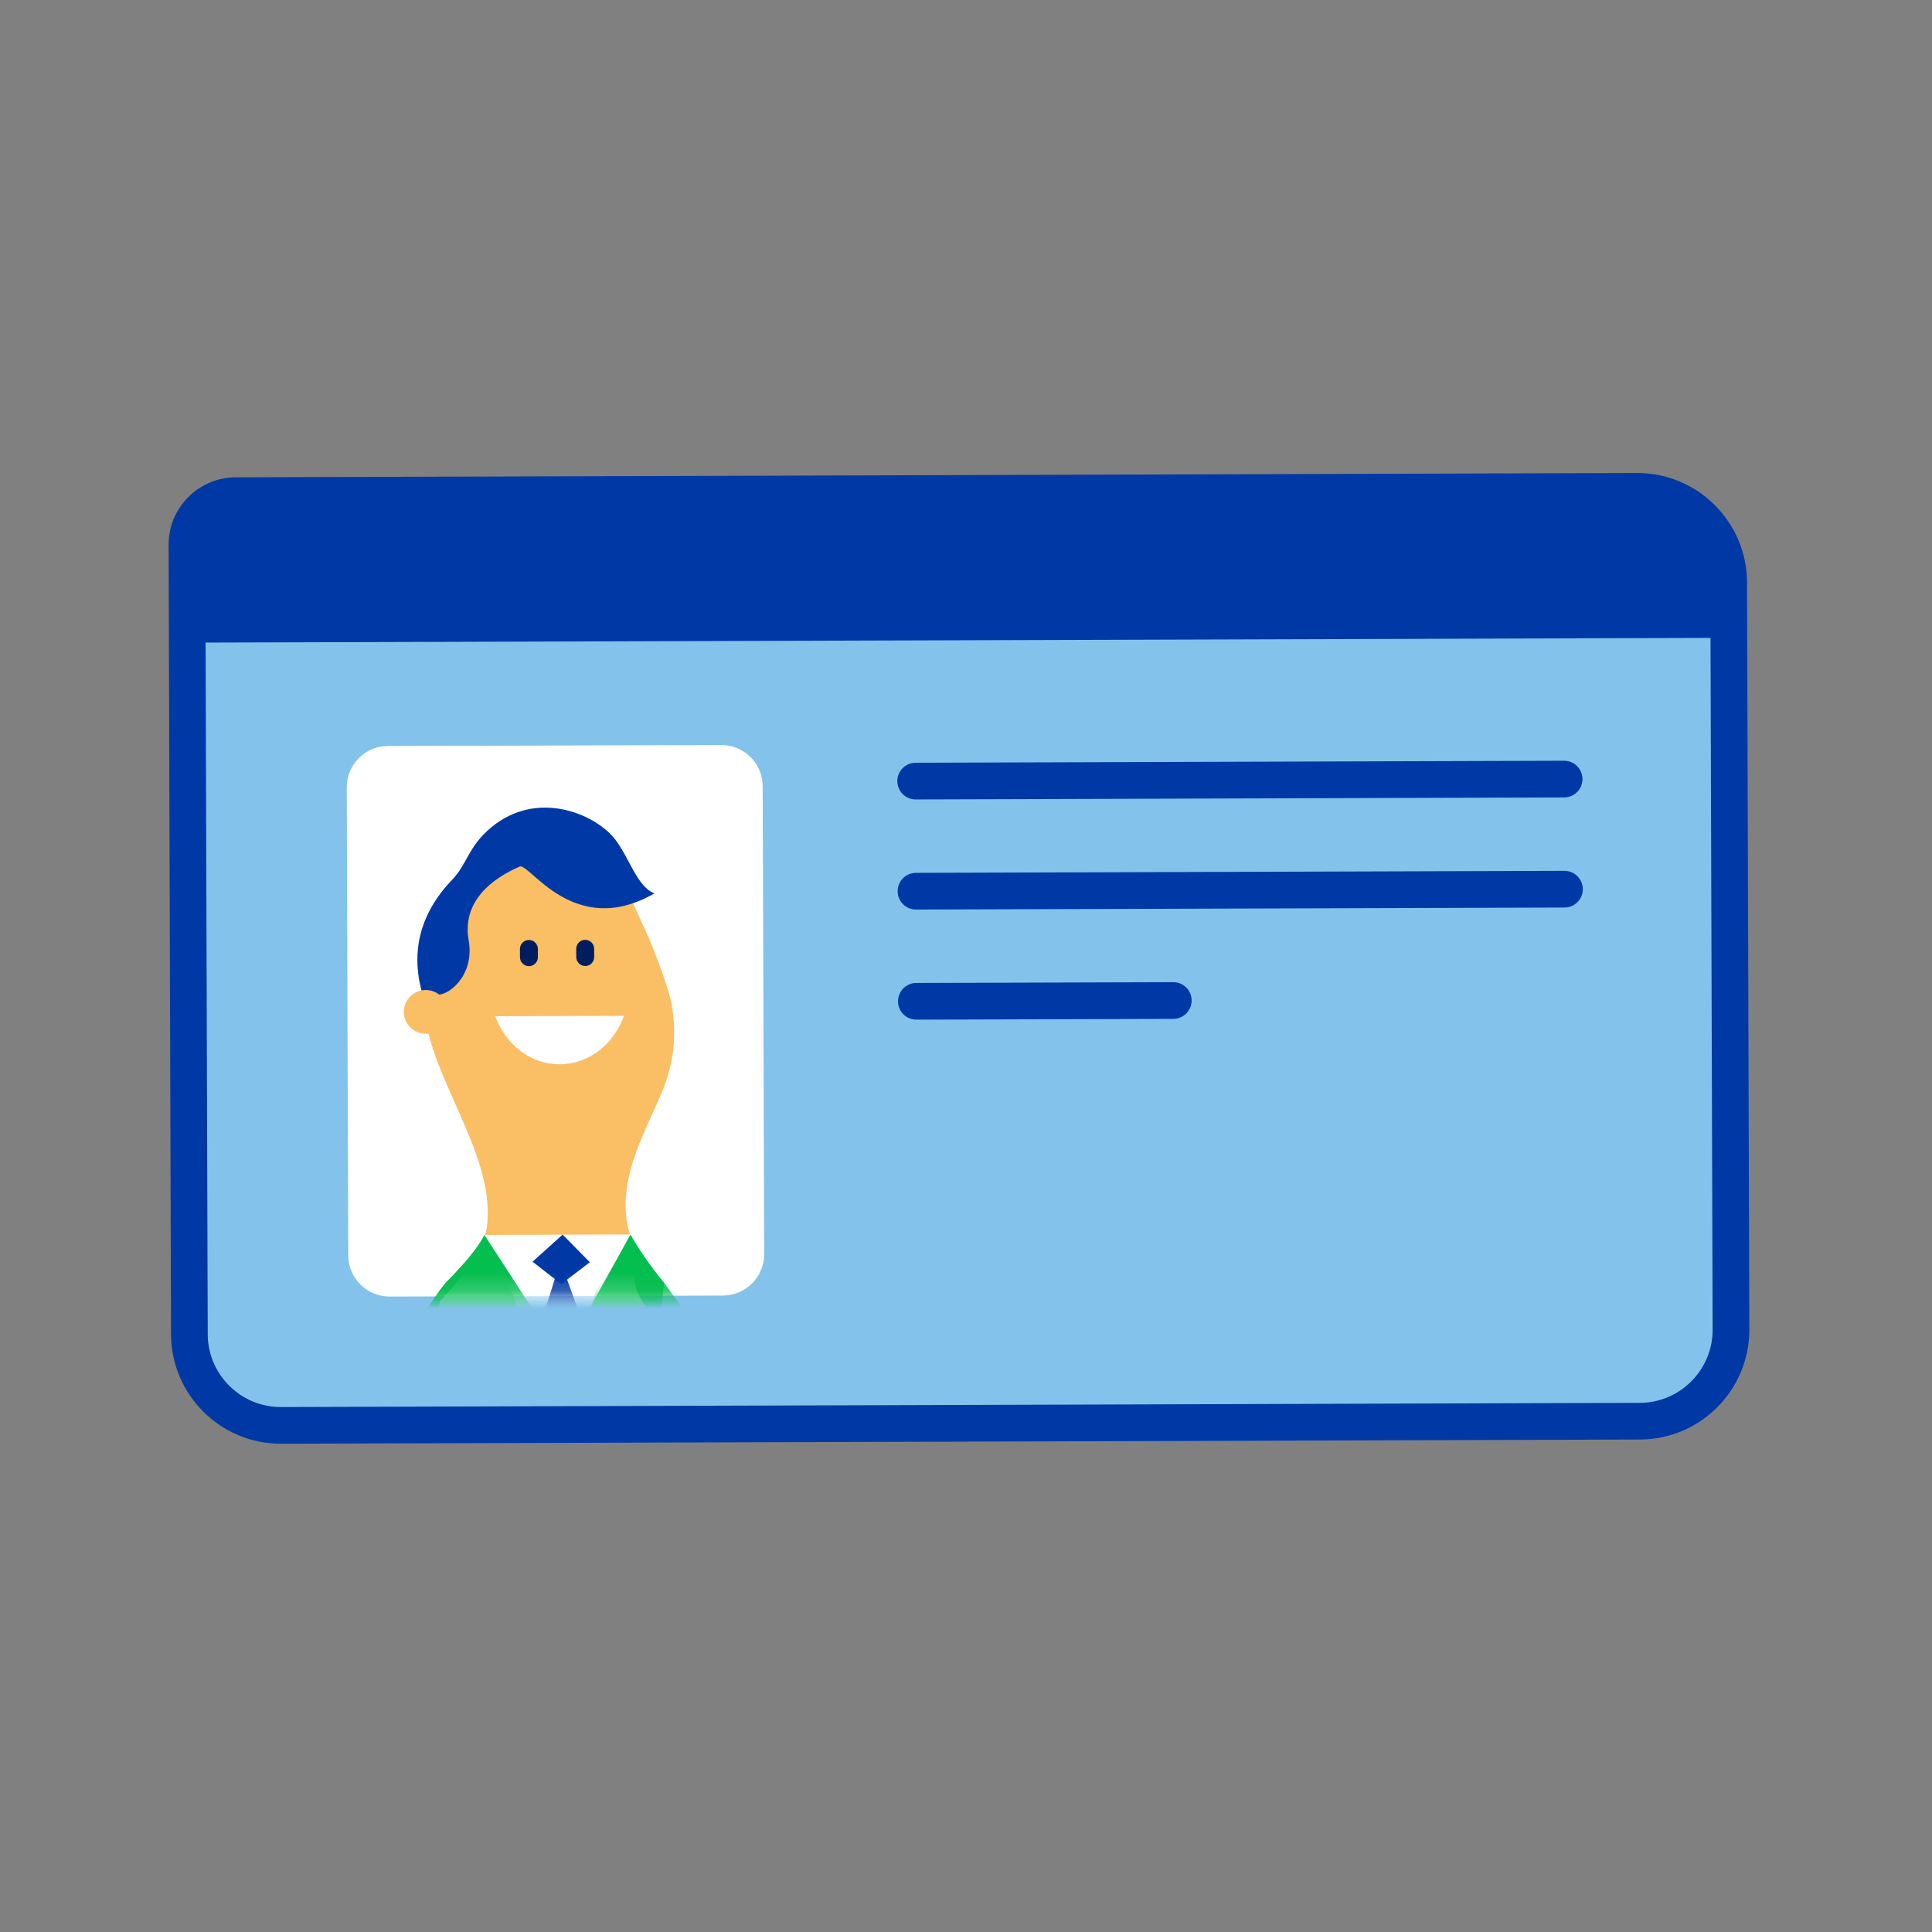 <?xml version="1.0" encoding="utf-8"?>
<svg width="110" height="110" viewBox="0 0 110 110" fill="none" xmlns="http://www.w3.org/2000/svg">
<rect x="0" y="0" width="110" height="110" fill="#808080" stroke="none"/>
<path fill-rule="evenodd" clip-rule="evenodd" d="M93.369 80.915L16.002 81.155C13.129 81.163 10.792 78.841 10.783 75.968L10.645 31.015C10.64 29.476 11.883 28.225 13.422 28.22L93.206 27.973C96.079 27.964 98.415 30.286 98.424 33.159L98.555 75.697C98.564 78.57 96.242 80.906 93.369 80.915Z" fill="#83C3EB"/>
<path fill-rule="evenodd" clip-rule="evenodd" d="M13.425 29.266C12.465 29.269 11.686 30.053 11.689 31.014L11.828 75.967C11.835 78.259 13.705 80.118 15.998 80.111L93.366 79.872C95.658 79.865 97.517 77.994 97.51 75.701L97.379 33.164C97.372 30.871 95.501 29.013 93.208 29.02L13.425 29.266ZM93.373 81.961L16.004 82.2C12.559 82.211 9.749 79.417 9.738 75.973L9.6 31.019C9.593 28.906 11.306 27.183 13.418 27.176L93.202 26.93C96.647 26.919 99.457 29.712 99.469 33.157L99.6 75.695C99.611 79.14 96.817 81.95 93.373 81.961Z" fill="#0039A6"/>
<path fill-rule="evenodd" clip-rule="evenodd" d="M41.163 73.763L22.189 73.819C20.889 73.823 19.832 72.773 19.828 71.473L19.743 44.836C19.738 43.535 20.79 42.478 22.089 42.475L41.063 42.419C42.363 42.414 43.42 43.465 43.424 44.764L43.509 71.401C43.514 72.702 42.463 73.759 41.163 73.763Z" fill="white"/>
<mask id="mask0_1191_5205" style="mask-type:luminance" maskUnits="userSpaceOnUse" x="19" y="42" width="25" height="32">
<path fill-rule="evenodd" clip-rule="evenodd" d="M41.067 42.415L22.089 42.474C20.79 42.478 19.739 43.536 19.743 44.835L19.826 71.475C19.83 72.775 20.886 73.826 22.186 73.82L41.163 73.763C42.464 73.759 43.513 72.702 43.509 71.402L43.427 44.763C43.424 43.464 42.37 42.415 41.073 42.415H41.067Z" fill="white"/>
</mask>
<g mask="url(#mask0_1191_5205)">
<path fill-rule="evenodd" clip-rule="evenodd" d="M23.917 56.021C23.951 56.218 23.994 56.416 24.048 56.613C24.073 56.703 24.1 56.794 24.128 56.884C24.141 61.1 28.294 65.571 27.716 69.896C27.641 70.455 27.195 71.326 26.654 71.967L36.795 71.936C36.267 71.299 35.872 70.417 35.752 69.871C35.027 66.584 37.462 63.336 38.038 61.176C38.188 60.611 38.609 59.27 38.23 57.136C38.066 56.21 37.135 53.803 36.825 53.15C36.401 52.251 36.157 51.629 35.745 50.828C34.213 47.854 31.586 47.728 28.704 48.508C25.502 49.375 23.49 52.441 23.859 55.631L23.817 55.615L23.917 56.021Z" fill="#FABE64"/>
</g>
<mask id="mask1_1191_5205" style="mask-type:luminance" maskUnits="userSpaceOnUse" x="19" y="42" width="25" height="32">
<path fill-rule="evenodd" clip-rule="evenodd" d="M41.067 42.415L22.089 42.474C20.79 42.478 19.739 43.536 19.743 44.835L19.826 71.475C19.83 72.775 20.886 73.826 22.186 73.82L41.163 73.763C42.464 73.759 43.513 72.702 43.509 71.402L43.427 44.763C43.424 43.464 42.37 42.415 41.073 42.415" fill="white"/>
</mask>
<g mask="url(#mask1_1191_5205)">
<path fill-rule="evenodd" clip-rule="evenodd" d="M34.979 47.736C33.859 46.349 30.597 44.927 27.973 47.105C26.63 48.22 26.64 49.158 25.73 50.104C24.559 51.322 23.755 52.849 23.764 54.668C23.767 55.351 23.877 55.995 24.073 56.633L24.834 56.631C25.483 56.739 27.042 55.587 26.684 53.529C26.297 51.314 28.012 50.027 29.589 49.337C30.131 49.099 32.676 53.511 37.263 50.863C36.263 50.495 35.809 48.764 34.979 47.736Z" fill="#0039A6"/>
</g>
<mask id="mask2_1191_5205" style="mask-type:luminance" maskUnits="userSpaceOnUse" x="19" y="42" width="25" height="32">
<path fill-rule="evenodd" clip-rule="evenodd" d="M41.067 42.415L22.089 42.474C20.79 42.478 19.739 43.536 19.743 44.835L19.826 71.475C19.83 72.775 20.886 73.826 22.186 73.82L41.163 73.763C42.464 73.759 43.513 72.702 43.509 71.402L43.427 44.763C43.424 43.464 42.37 42.415 41.073 42.415" fill="white"/>
</mask>
<g mask="url(#mask2_1191_5205)">
<path fill-rule="evenodd" clip-rule="evenodd" d="M28.422 72.716C27.382 71.979 25.94 72.223 25.202 73.26C25.202 73.26 25.004 73.538 24.658 74.025C24.489 74.25 24.264 74.594 24.008 74.992C23.881 75.187 23.747 75.396 23.605 75.616C23.479 75.836 23.346 76.067 23.208 76.307C22.92 76.782 22.66 77.327 22.37 77.893C22.106 78.47 21.817 79.075 21.576 79.724C21.455 80.047 21.324 80.372 21.209 80.708C21.1 81.045 20.991 81.386 20.88 81.73C20.685 82.425 20.48 83.126 20.342 83.841C20.179 84.55 20.072 85.266 19.962 85.966C19.882 86.671 19.783 87.36 19.751 88.03C19.729 88.364 19.709 88.692 19.688 89.013C19.68 89.333 19.672 89.647 19.666 89.953C19.64 90.563 19.669 91.136 19.671 91.665C19.673 91.926 19.684 92.175 19.698 92.411L22.369 92.403C22.379 92.186 22.391 91.962 22.414 91.728C22.462 91.237 22.488 90.702 22.57 90.145C22.605 89.867 22.641 89.581 22.678 89.288C22.726 88.999 22.776 88.703 22.826 88.403C22.916 87.799 23.07 87.192 23.204 86.573C23.366 85.961 23.523 85.339 23.73 84.736C23.911 84.125 24.154 83.537 24.381 82.959C24.505 82.675 24.629 82.394 24.75 82.114C24.878 81.839 25.019 81.574 25.149 81.311C25.407 80.783 25.706 80.298 25.976 79.836C26.271 79.385 26.531 78.951 26.816 78.578C26.953 78.388 27.083 78.206 27.208 78.033C27.335 77.873 27.457 77.722 27.571 77.578C27.796 77.297 27.989 77.051 28.203 76.817C28.597 76.368 28.822 76.112 28.822 76.112C28.872 76.055 28.923 75.991 28.967 75.928C29.706 74.891 29.461 73.453 28.422 72.716Z" fill="#05BE50"/>
</g>
<mask id="mask3_1191_5205" style="mask-type:luminance" maskUnits="userSpaceOnUse" x="19" y="42" width="25" height="32">
<path fill-rule="evenodd" clip-rule="evenodd" d="M41.067 42.415L22.089 42.474C20.79 42.478 19.739 43.536 19.743 44.835L19.826 71.475C19.83 72.775 20.886 73.826 22.186 73.82L41.163 73.763C42.464 73.759 43.513 72.702 43.509 71.402L43.427 44.763C43.424 43.464 42.37 42.415 41.073 42.415" fill="white"/>
</mask>
<g mask="url(#mask3_1191_5205)">
<path fill-rule="evenodd" clip-rule="evenodd" d="M34.679 72.638C35.715 71.896 37.158 72.131 37.903 73.163C37.903 73.163 38.102 73.439 38.452 73.924C38.621 74.148 38.849 74.491 39.107 74.888C39.235 75.082 39.37 75.29 39.513 75.509C39.641 75.729 39.775 75.958 39.916 76.198C40.206 76.67 40.47 77.214 40.762 77.777C41.031 78.353 41.324 78.957 41.569 79.604C41.691 79.927 41.825 80.252 41.942 80.586C42.052 80.922 42.164 81.263 42.277 81.606C42.476 82.298 42.685 83 42.828 83.712C42.995 84.421 43.107 85.136 43.221 85.837C43.306 86.54 43.408 87.23 43.445 87.899C43.468 88.233 43.491 88.56 43.514 88.881C43.524 89.202 43.533 89.516 43.543 89.821C43.572 90.43 43.547 91.004 43.547 91.534C43.547 91.794 43.537 92.042 43.525 92.279L40.853 92.287C40.843 92.072 40.828 91.847 40.805 91.613C40.754 91.122 40.725 90.588 40.64 90.032C40.603 89.753 40.564 89.468 40.526 89.175C40.475 88.886 40.424 88.591 40.372 88.29C40.279 87.688 40.121 87.081 39.983 86.463C39.817 85.852 39.657 85.232 39.446 84.63C39.26 84.02 39.014 83.434 38.784 82.858C38.658 82.574 38.532 82.292 38.409 82.015C38.28 81.74 38.137 81.477 38.005 81.214C37.744 80.687 37.442 80.204 37.169 79.743C36.872 79.294 36.609 78.863 36.321 78.49C36.184 78.301 36.053 78.12 35.926 77.948C35.797 77.789 35.675 77.638 35.56 77.496C35.334 77.216 35.139 76.971 34.925 76.739C34.527 76.292 34.3 76.037 34.3 76.037C34.25 75.98 34.2 75.917 34.154 75.854C33.41 74.821 33.645 73.381 34.679 72.638Z" fill="#05BE50"/>
</g>
<mask id="mask4_1191_5205" style="mask-type:luminance" maskUnits="userSpaceOnUse" x="19" y="42" width="25" height="32">
<path fill-rule="evenodd" clip-rule="evenodd" d="M41.067 42.415L22.089 42.474C20.79 42.478 19.739 43.536 19.743 44.835L19.826 71.475C19.83 72.775 20.886 73.826 22.186 73.82L41.163 73.763C42.464 73.759 43.513 72.702 43.509 71.402L43.427 44.763C43.424 43.464 42.37 42.415 41.073 42.415" fill="white"/>
</mask>
<g mask="url(#mask4_1191_5205)">
<path fill-rule="evenodd" clip-rule="evenodd" d="M24.386 90.04L38.761 89.996C39.195 84.46 36.834 80.056 36.405 74.894C36.391 74.891 34.767 74.799 36.803 74.394C35.503 72.879 36.438 71.278 35.899 70.284L27.579 70.31C27.094 71.282 26.753 72.348 25.082 74.032L25.016 74.199C24.666 80.287 23.977 85.638 24.386 90.04Z" fill="white"/>
</g>
<mask id="mask5_1191_5205" style="mask-type:luminance" maskUnits="userSpaceOnUse" x="19" y="42" width="25" height="32">
<path fill-rule="evenodd" clip-rule="evenodd" d="M41.067 42.415L22.089 42.474C20.79 42.478 19.739 43.536 19.743 44.835L19.826 71.475C19.83 72.775 20.886 73.826 22.186 73.82L41.163 73.763C42.464 73.759 43.513 72.702 43.509 71.402L43.427 44.763C43.424 43.464 42.37 42.415 41.073 42.415H41.067Z" fill="white"/>
</mask>
<g mask="url(#mask5_1191_5205)">
<path fill-rule="evenodd" clip-rule="evenodd" d="M35.499 81.707L32.082 86.072L28.889 81.409L31.86 71.952L32.167 72.514L35.499 81.707Z" fill="#0039A6"/>
</g>
<mask id="mask6_1191_5205" style="mask-type:luminance" maskUnits="userSpaceOnUse" x="19" y="42" width="25" height="32">
<path fill-rule="evenodd" clip-rule="evenodd" d="M41.067 42.415L22.089 42.474C20.79 42.478 19.739 43.536 19.743 44.835L19.826 71.475C19.83 72.775 20.886 73.826 22.186 73.82L41.163 73.763C42.464 73.759 43.513 72.702 43.509 71.402L43.427 44.763C43.424 43.464 42.37 42.415 41.073 42.415H41.067Z" fill="white"/>
</mask>
<g mask="url(#mask6_1191_5205)">
<path fill-rule="evenodd" clip-rule="evenodd" d="M33.583 71.865L31.956 73.111L30.321 71.835L32.034 70.294L33.583 71.865Z" fill="#0039A6"/>
</g>
<mask id="mask7_1191_5205" style="mask-type:luminance" maskUnits="userSpaceOnUse" x="19" y="42" width="25" height="32">
<path fill-rule="evenodd" clip-rule="evenodd" d="M41.067 42.415L22.089 42.474C20.79 42.478 19.739 43.536 19.743 44.835L19.826 71.475C19.83 72.775 20.886 73.826 22.186 73.82L41.163 73.763C42.464 73.759 43.513 72.702 43.509 71.402L43.427 44.763C43.424 43.464 42.37 42.415 41.073 42.415" fill="white"/>
</mask>
<g mask="url(#mask7_1191_5205)">
<path fill-rule="evenodd" clip-rule="evenodd" d="M37.612 76.046C37.609 75.005 37.683 74 37.822 73.055C36.947 71.97 36.322 71.063 35.9 70.284L32.055 77.211L27.58 70.31C27.193 71.082 26.455 71.924 25.331 73.082C23.654 75.132 23.881 75.946 23.884 76.992C23.893 79.814 23.887 81.144 24.115 83.663C24.115 86.119 24.275 88.199 24.465 90.829L38.696 90.784C38.878 87.848 39.031 85.738 39.034 83.472C38.163 81.666 37.621 78.793 37.612 76.046Z" fill="#05BE50"/>
</g>
<mask id="mask8_1191_5205" style="mask-type:luminance" maskUnits="userSpaceOnUse" x="19" y="42" width="25" height="32">
<path fill-rule="evenodd" clip-rule="evenodd" d="M41.067 42.415L22.089 42.474C20.79 42.478 19.739 43.536 19.743 44.835L19.826 71.475C19.83 72.775 20.886 73.826 22.186 73.82L41.163 73.763C42.464 73.759 43.513 72.702 43.509 71.402L43.427 44.763C43.424 43.464 42.37 42.415 41.073 42.415H41.067Z" fill="white"/>
</mask>
<g mask="url(#mask8_1191_5205)">
<path fill-rule="evenodd" clip-rule="evenodd" d="M25.486 57.607C25.484 56.92 24.924 56.365 24.236 56.367C23.549 56.37 22.992 56.928 22.994 57.614C22.996 58.301 23.556 58.856 24.245 58.854L25.49 58.849L25.486 57.607Z" fill="#FABE64"/>
</g>
<mask id="mask9_1191_5205" style="mask-type:luminance" maskUnits="userSpaceOnUse" x="19" y="42" width="25" height="32">
<path fill-rule="evenodd" clip-rule="evenodd" d="M41.067 42.415L22.089 42.474C20.79 42.478 19.739 43.536 19.743 44.835L19.826 71.475C19.83 72.775 20.886 73.826 22.186 73.82L41.163 73.763C42.464 73.759 43.513 72.702 43.509 71.402L43.427 44.763C43.424 43.464 42.37 42.415 41.073 42.415" fill="white"/>
</mask>
<g mask="url(#mask9_1191_5205)">
<path fill-rule="evenodd" clip-rule="evenodd" d="M30.117 55.009C29.836 55.01 29.606 54.781 29.605 54.5L29.604 54.03C29.602 53.749 29.831 53.52 30.112 53.519C30.393 53.517 30.625 53.747 30.625 54.027L30.626 54.498C30.627 54.778 30.398 55.007 30.117 55.009Z" fill="#001E5F"/>
</g>
<mask id="mask10_1191_5205" style="mask-type:luminance" maskUnits="userSpaceOnUse" x="19" y="42" width="25" height="32">
<path fill-rule="evenodd" clip-rule="evenodd" d="M41.067 42.415L22.089 42.474C20.79 42.478 19.739 43.536 19.743 44.835L19.826 71.475C19.83 72.775 20.886 73.826 22.186 73.82L41.163 73.763C42.464 73.759 43.513 72.702 43.509 71.402L43.427 44.763C43.424 43.464 42.37 42.415 41.073 42.415" fill="white"/>
</mask>
<g mask="url(#mask10_1191_5205)">
<path fill-rule="evenodd" clip-rule="evenodd" d="M33.322 55C33.041 55 32.81 54.772 32.809 54.492L32.808 54.022C32.807 53.741 33.036 53.51 33.317 53.51C33.598 53.509 33.829 53.737 33.829 54.018L33.831 54.488C33.832 54.768 33.603 54.999 33.322 55Z" fill="#001E5F"/>
</g>
<mask id="mask11_1191_5205" style="mask-type:luminance" maskUnits="userSpaceOnUse" x="19" y="42" width="25" height="32">
<path fill-rule="evenodd" clip-rule="evenodd" d="M41.067 42.415L22.089 42.474C20.79 42.478 19.739 43.536 19.743 44.835L19.826 71.475C19.83 72.775 20.886 73.826 22.186 73.82L41.163 73.763C42.464 73.759 43.513 72.702 43.509 71.402L43.427 44.763C43.424 43.464 42.37 42.415 41.073 42.415" fill="white"/>
</mask>
<g mask="url(#mask11_1191_5205)">
<path fill-rule="evenodd" clip-rule="evenodd" d="M28.197 57.859C29.366 57.852 33.652 57.843 35.526 57.836C34.954 59.448 33.533 60.591 31.87 60.596C30.205 60.601 28.779 59.468 28.197 57.859Z" fill="white"/>
</g>
<path fill-rule="evenodd" clip-rule="evenodd" d="M89.057 45.403L52.137 45.517C51.56 45.519 51.091 45.052 51.089 44.475C51.087 43.899 51.553 43.429 52.13 43.427L89.05 43.313C89.627 43.311 90.097 43.777 90.099 44.355C90.1 44.932 89.634 45.401 89.057 45.403Z" fill="#0039A6"/>
<path fill-rule="evenodd" clip-rule="evenodd" d="M89.076 51.672L52.156 51.786C51.579 51.788 51.11 51.322 51.108 50.745C51.106 50.168 51.573 49.698 52.15 49.696L89.07 49.582C89.647 49.581 90.116 50.047 90.118 50.624C90.12 51.201 89.653 51.67 89.076 51.672Z" fill="#0039A6"/>
<path fill-rule="evenodd" clip-rule="evenodd" d="M66.805 58.011L52.176 58.055C51.599 58.057 51.13 57.59 51.128 57.014C51.126 56.437 51.593 55.967 52.169 55.965L66.798 55.921C67.376 55.919 67.844 56.385 67.847 56.962C67.849 57.539 67.382 58.008 66.805 58.011Z" fill="#0039A6"/>
<path fill-rule="evenodd" clip-rule="evenodd" d="M98.433 36.317L10.661 36.589L10.645 31.016C10.64 29.476 11.883 28.225 13.422 28.221L93.205 27.973C96.078 27.965 98.415 30.287 98.423 33.16L98.433 36.317Z" fill="#0039A6"/>
</svg>
